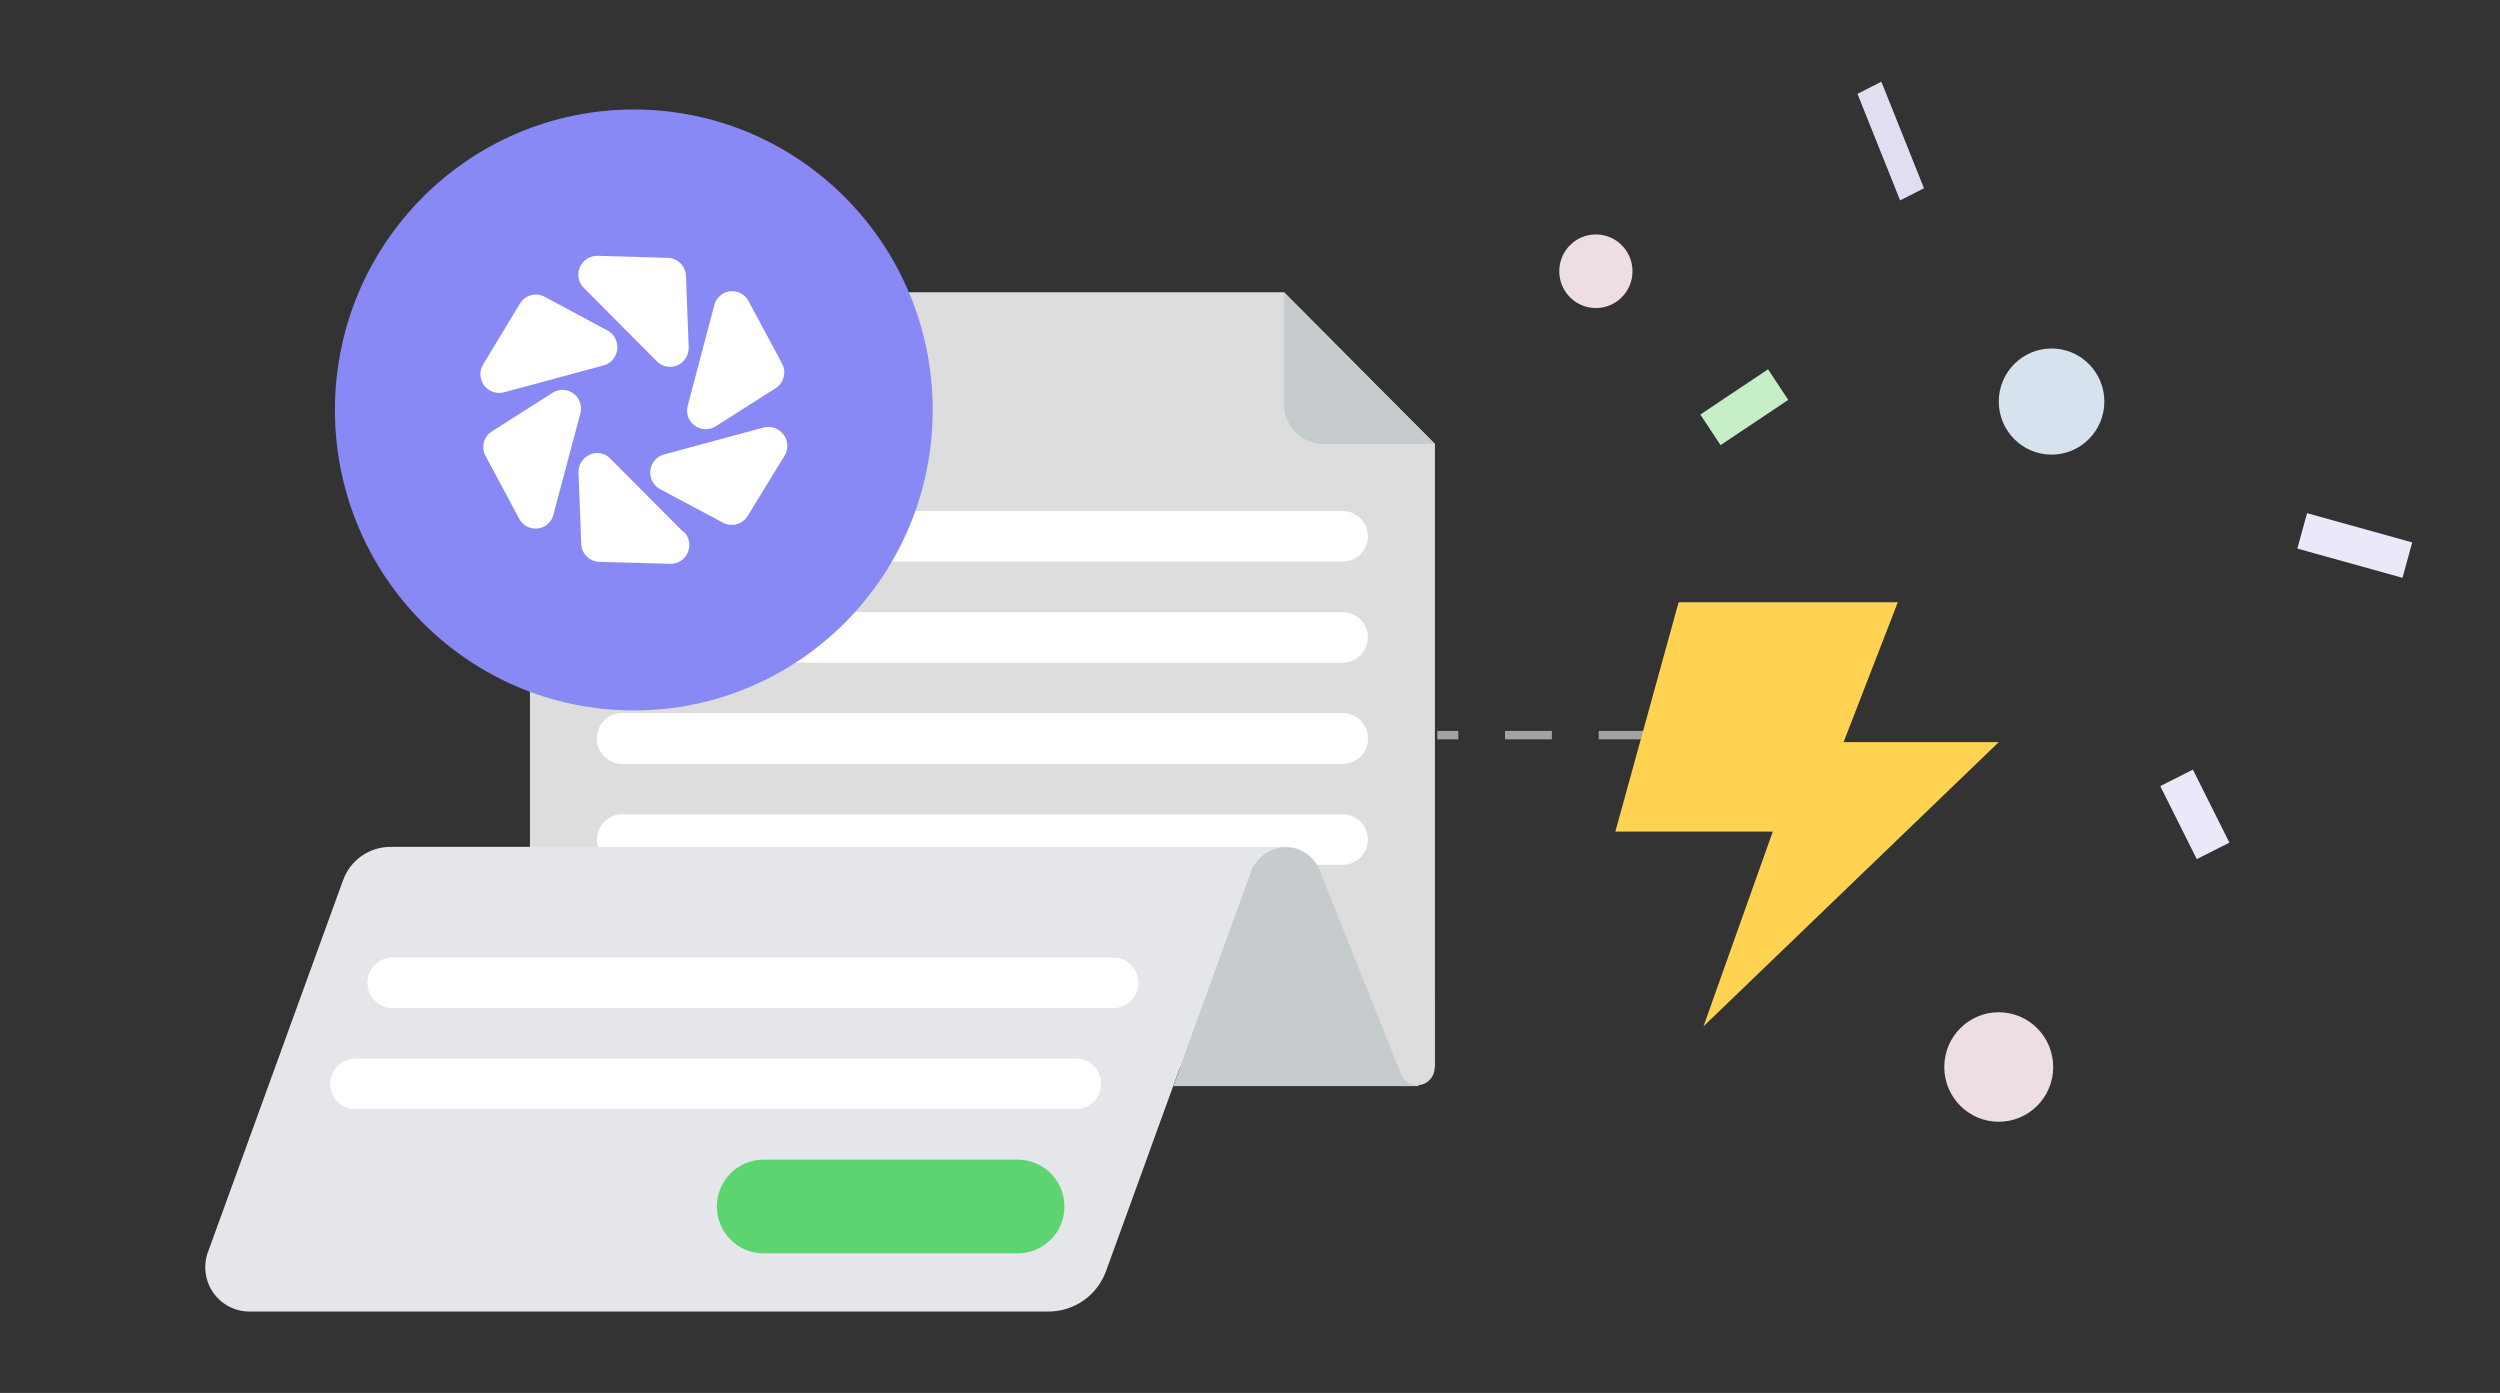 <svg width="341" height="190" viewBox="0 0 341 190" fill="none" xmlns="http://www.w3.org/2000/svg">
<rect x="0" y="0" width="341" height="190" fill="#333333" stroke="none"/>
<path d="M246.478 99.696H243.621V100.845H246.478V99.696Z" fill="#A3A3A3"/>
<path d="M237.23 100.845H230.841V99.696H237.23V100.845ZM224.452 100.845H218.063V99.696H224.452V100.845ZM211.674 100.845H205.285V99.696H211.674V100.845Z" fill="#A3A3A3"/>
<path d="M198.904 99.696H196.047V100.845H198.904V99.696Z" fill="#A3A3A3"/>
<path d="M195.722 60.55L175.149 39.869H78.4C77.596 39.869 76.8 40.029 76.057 40.338C75.315 40.648 74.64 41.102 74.072 41.674C73.504 42.246 73.054 42.925 72.747 43.672C72.441 44.419 72.284 45.219 72.285 46.028V145.574H195.722V60.55Z" fill="#DDDDDD"/>
<path d="M183.151 69.707H84.859C82.965 69.707 81.43 71.251 81.43 73.154C81.43 75.058 82.965 76.601 84.859 76.601H183.151C185.044 76.601 186.579 75.058 186.579 73.154C186.579 71.251 185.044 69.707 183.151 69.707Z" fill="white"/>
<path d="M175.148 39.869L195.721 60.55H180.52C179.814 60.55 179.114 60.41 178.462 60.138C177.809 59.866 177.217 59.467 176.718 58.965C176.219 58.462 175.823 57.865 175.554 57.209C175.285 56.552 175.147 55.849 175.148 55.139V39.869Z" fill="#C6CBCD"/>
<path d="M113.432 55.92H84.859C82.965 55.92 81.43 57.463 81.43 59.367C81.43 61.27 82.965 62.814 84.859 62.814H113.432C115.325 62.814 116.861 61.27 116.861 59.367C116.861 57.463 115.325 55.92 113.432 55.92Z" fill="white"/>
<path d="M183.151 83.495H84.859C82.965 83.495 81.43 85.038 81.43 86.942C81.43 88.846 82.965 90.389 84.859 90.389H183.151C185.044 90.389 186.579 88.846 186.579 86.942C186.579 85.038 185.044 83.495 183.151 83.495Z" fill="white"/>
<path d="M183.151 97.283H84.859C82.965 97.283 81.43 98.826 81.43 100.73C81.43 102.634 82.965 104.177 84.859 104.177H183.151C185.044 104.177 186.579 102.634 186.579 100.73C186.579 98.826 185.044 97.283 183.151 97.283Z" fill="white"/>
<path d="M183.151 97.283H84.859C82.965 97.283 81.43 98.826 81.43 100.73C81.43 102.634 82.965 104.177 84.859 104.177H183.151C185.044 104.177 186.579 102.634 186.579 100.73C186.579 98.826 185.044 97.283 183.151 97.283Z" fill="white"/>
<path d="M183.151 111.071H84.859C82.965 111.071 81.43 112.614 81.43 114.518C81.43 116.421 82.965 117.965 84.859 117.965H183.151C185.044 117.965 186.579 116.421 186.579 114.518C186.579 112.614 185.044 111.071 183.151 111.071Z" fill="white"/>
<path d="M47.236 118.803L32.938 158.178L47.236 118.803Z" fill="#EEF0F3"/>
<path d="M157.365 155.421L156.371 158.178L157.365 155.421Z" fill="#EEF0F3"/>
<path d="M171.858 115.517H53.245C51.826 115.516 50.442 115.958 49.283 116.781C48.125 117.604 47.248 118.768 46.776 120.113L32.935 158.213L28.363 170.782C28.032 171.695 27.925 172.674 28.051 173.638C28.177 174.601 28.532 175.519 29.086 176.315C29.64 177.111 30.377 177.761 31.234 178.21C32.091 178.659 33.043 178.893 34.009 178.894H143.022C144.734 178.894 146.404 178.365 147.807 177.379C149.209 176.392 150.276 174.996 150.862 173.379L156.371 158.213L157.366 155.455L170.669 118.803C170.999 117.865 171.603 117.049 172.403 116.462C173.203 115.876 174.16 115.546 175.15 115.517H171.858Z" fill="#E5E6E9"/>
<path d="M170.667 118.803L157.363 155.421L170.667 118.803Z" fill="#EEF0F3"/>
<path d="M186.578 135.233L184.486 129.982L180.715 120.526L179.995 118.688C179.618 117.745 178.966 116.94 178.124 116.378C177.282 115.815 176.291 115.523 175.28 115.539C174.27 115.555 173.288 115.879 172.465 116.468C171.641 117.057 171.015 117.883 170.668 118.837L162.325 141.817L160.039 148.147H193.516L186.578 135.233Z" fill="#C6CBCD"/>
<path d="M186.58 135.199L184.488 129.948L186.58 135.199Z" fill="white"/>
<path d="M186.762 135.659L191.116 146.597C191.335 147.094 191.715 147.501 192.193 147.753C192.672 148.005 193.222 148.086 193.752 147.983C194.283 147.881 194.763 147.6 195.115 147.188C195.466 146.775 195.669 146.255 195.688 145.712V135.659H186.762Z" fill="#DDDDDD"/>
<path d="M151.842 130.603H53.55C51.656 130.603 50.121 132.146 50.121 134.049C50.121 135.953 51.656 137.496 53.55 137.496H151.842C153.736 137.496 155.271 135.953 155.271 134.049C155.271 132.146 153.736 130.603 151.842 130.603Z" fill="white"/>
<path d="M146.768 144.39H48.476C46.582 144.39 45.047 145.933 45.047 147.837C45.047 149.741 46.582 151.284 48.476 151.284H146.768C148.662 151.284 150.197 149.741 150.197 147.837C150.197 145.933 148.662 144.39 146.768 144.39Z" fill="white"/>
<path d="M138.835 158.178H104.136C100.626 158.178 97.781 161.038 97.781 164.566C97.781 168.094 100.626 170.954 104.136 170.954H138.835C142.345 170.954 145.19 168.094 145.19 164.566C145.19 161.038 142.345 158.178 138.835 158.178Z" fill="#5DD470"/>
<path d="M314.684 69.998L313.355 74.826L327.698 78.813L329.026 73.985L314.684 69.998Z" fill="#EBE9F9"/>
<path d="M241.159 50.373L231.926 56.542L234.684 60.714L243.917 54.545L241.159 50.373Z" fill="#C7EFC7"/>
<path d="M217.678 42.018C220.437 42.018 222.673 39.77 222.673 36.997C222.673 34.224 220.437 31.976 217.678 31.976C214.92 31.976 212.684 34.224 212.684 36.997C212.684 39.77 214.92 42.018 217.678 42.018Z" fill="#EDDDE5"/>
<path d="M279.833 62.01C283.81 62.01 287.034 58.769 287.034 54.771C287.034 50.773 283.81 47.533 279.833 47.533C275.857 47.533 272.633 50.773 272.633 54.771C272.633 58.769 275.857 62.01 279.833 62.01Z" fill="#D6E2ED"/>
<path d="M259.177 27.334L253.359 12.8L256.617 11.145L262.434 25.679L259.177 27.334Z" fill="#E0DFF2"/>
<path d="M272.628 153.008C276.731 153.008 280.057 149.664 280.057 145.54C280.057 141.415 276.731 138.071 272.628 138.071C268.525 138.071 265.199 141.415 265.199 145.54C265.199 149.664 268.525 153.008 272.628 153.008Z" fill="#EDDDE5"/>
<path d="M299.113 104.976L294.66 107.225L299.638 117.183L304.091 114.934L299.113 104.976Z" fill="#EBE9F9"/>
<path d="M258.86 82.151H228.961L220.332 113.426H241.808L232.356 139.99L272.633 101.224H251.466L258.86 82.151Z" fill="#FFD251"/>
<path d="M86.452 96.904C108.968 96.904 127.22 78.555 127.22 55.92C127.22 33.286 108.968 14.937 86.452 14.937C63.936 14.937 45.684 33.286 45.684 55.92C45.684 78.555 63.936 96.904 86.452 96.904Z" fill="#8989F6"/>
<path d="M93.141 72.5L83.335 62.642C82.984 62.24 82.513 61.961 81.993 61.848C81.472 61.734 80.929 61.791 80.444 62.01C79.96 62.224 79.553 62.582 79.279 63.036C79.005 63.491 78.877 64.019 78.912 64.549L79.278 74.132C79.29 74.804 79.566 75.445 80.045 75.914C80.525 76.383 81.169 76.642 81.838 76.636L91.29 76.901C91.818 76.936 92.345 76.808 92.799 76.533C93.376 76.18 93.79 75.612 93.951 74.953C94.111 74.294 94.005 73.598 93.656 73.017C93.528 72.807 93.371 72.617 93.187 72.454L93.141 72.5Z" fill="white"/>
<path d="M78.78 54.243C78.587 53.971 78.342 53.74 78.06 53.563C77.778 53.386 77.463 53.267 77.135 53.213C76.807 53.158 76.472 53.169 76.148 53.246C75.824 53.322 75.518 53.462 75.248 53.657L67.168 58.793C66.595 59.131 66.178 59.683 66.007 60.328C65.836 60.973 65.925 61.66 66.254 62.24L70.745 70.616C70.967 71.105 71.338 71.511 71.803 71.775C72.269 72.04 72.807 72.148 73.338 72.086C73.87 72.023 74.367 71.792 74.76 71.427C75.153 71.062 75.42 70.581 75.523 70.053L79.123 56.529C79.245 56.148 79.278 55.742 79.219 55.346C79.159 54.949 79.009 54.572 78.78 54.243Z" fill="white"/>
<path d="M68.793 53.496L82.199 49.877C82.532 49.804 82.846 49.665 83.124 49.468C83.402 49.271 83.638 49.02 83.818 48.73C83.998 48.439 84.119 48.116 84.172 47.778C84.226 47.44 84.212 47.095 84.131 46.763C84.047 46.384 83.877 46.03 83.636 45.727C83.394 45.424 83.086 45.181 82.737 45.017L74.325 40.501C73.744 40.176 73.06 40.092 72.419 40.268C71.778 40.444 71.231 40.866 70.896 41.444L65.947 49.636C65.66 50.075 65.513 50.592 65.524 51.118C65.546 51.64 65.721 52.143 66.027 52.566C66.339 52.985 66.771 53.299 67.265 53.465C67.759 53.632 68.292 53.642 68.793 53.496Z" fill="white"/>
<path d="M89.511 49.199C89.738 49.448 90.011 49.65 90.316 49.792C90.621 49.934 90.95 50.015 91.286 50.029C91.622 50.043 91.957 49.99 92.272 49.873C92.587 49.756 92.876 49.578 93.123 49.349C93.302 49.185 93.456 48.995 93.58 48.785C93.844 48.326 93.967 47.798 93.934 47.269L93.568 37.687C93.559 37.016 93.288 36.376 92.813 35.905C92.338 35.434 91.698 35.17 91.031 35.17L81.625 34.895C81.095 34.864 80.569 34.996 80.116 35.274C79.54 35.626 79.125 36.194 78.962 36.852C78.799 37.51 78.902 38.207 79.247 38.789C79.375 39 79.533 39.19 79.716 39.352L89.511 49.199Z" fill="white"/>
<path d="M93.841 56.782C93.945 57.102 94.112 57.398 94.331 57.654C94.549 57.909 94.816 58.118 95.115 58.27C95.415 58.421 95.741 58.512 96.075 58.537C96.41 58.561 96.745 58.52 97.064 58.413C97.263 58.343 97.455 58.25 97.635 58.138L105.716 53.002C106.29 52.665 106.71 52.115 106.885 51.471C107.06 50.826 106.977 50.138 106.653 49.555L102.173 41.202C101.951 40.712 101.58 40.306 101.114 40.042C100.648 39.778 100.111 39.669 99.58 39.732C99.048 39.795 98.55 40.025 98.158 40.391C97.765 40.756 97.498 41.237 97.395 41.765L93.829 55.254C93.673 55.752 93.677 56.286 93.841 56.782Z" fill="white"/>
<path d="M106.858 59.252C106.542 58.837 106.11 58.527 105.616 58.363C105.123 58.199 104.592 58.189 104.092 58.333L90.697 61.952C90.175 62.065 89.702 62.343 89.348 62.745C88.986 63.137 88.762 63.637 88.708 64.17C88.647 64.701 88.753 65.238 89.012 65.706C89.27 66.174 89.667 66.549 90.148 66.778L98.594 71.282C99.18 71.602 99.866 71.678 100.507 71.496C101.148 71.314 101.692 70.886 102.023 70.305L106.984 62.205C107.27 61.761 107.412 61.237 107.39 60.708C107.367 60.179 107.181 59.67 106.858 59.252Z" fill="white"/>
</svg>
